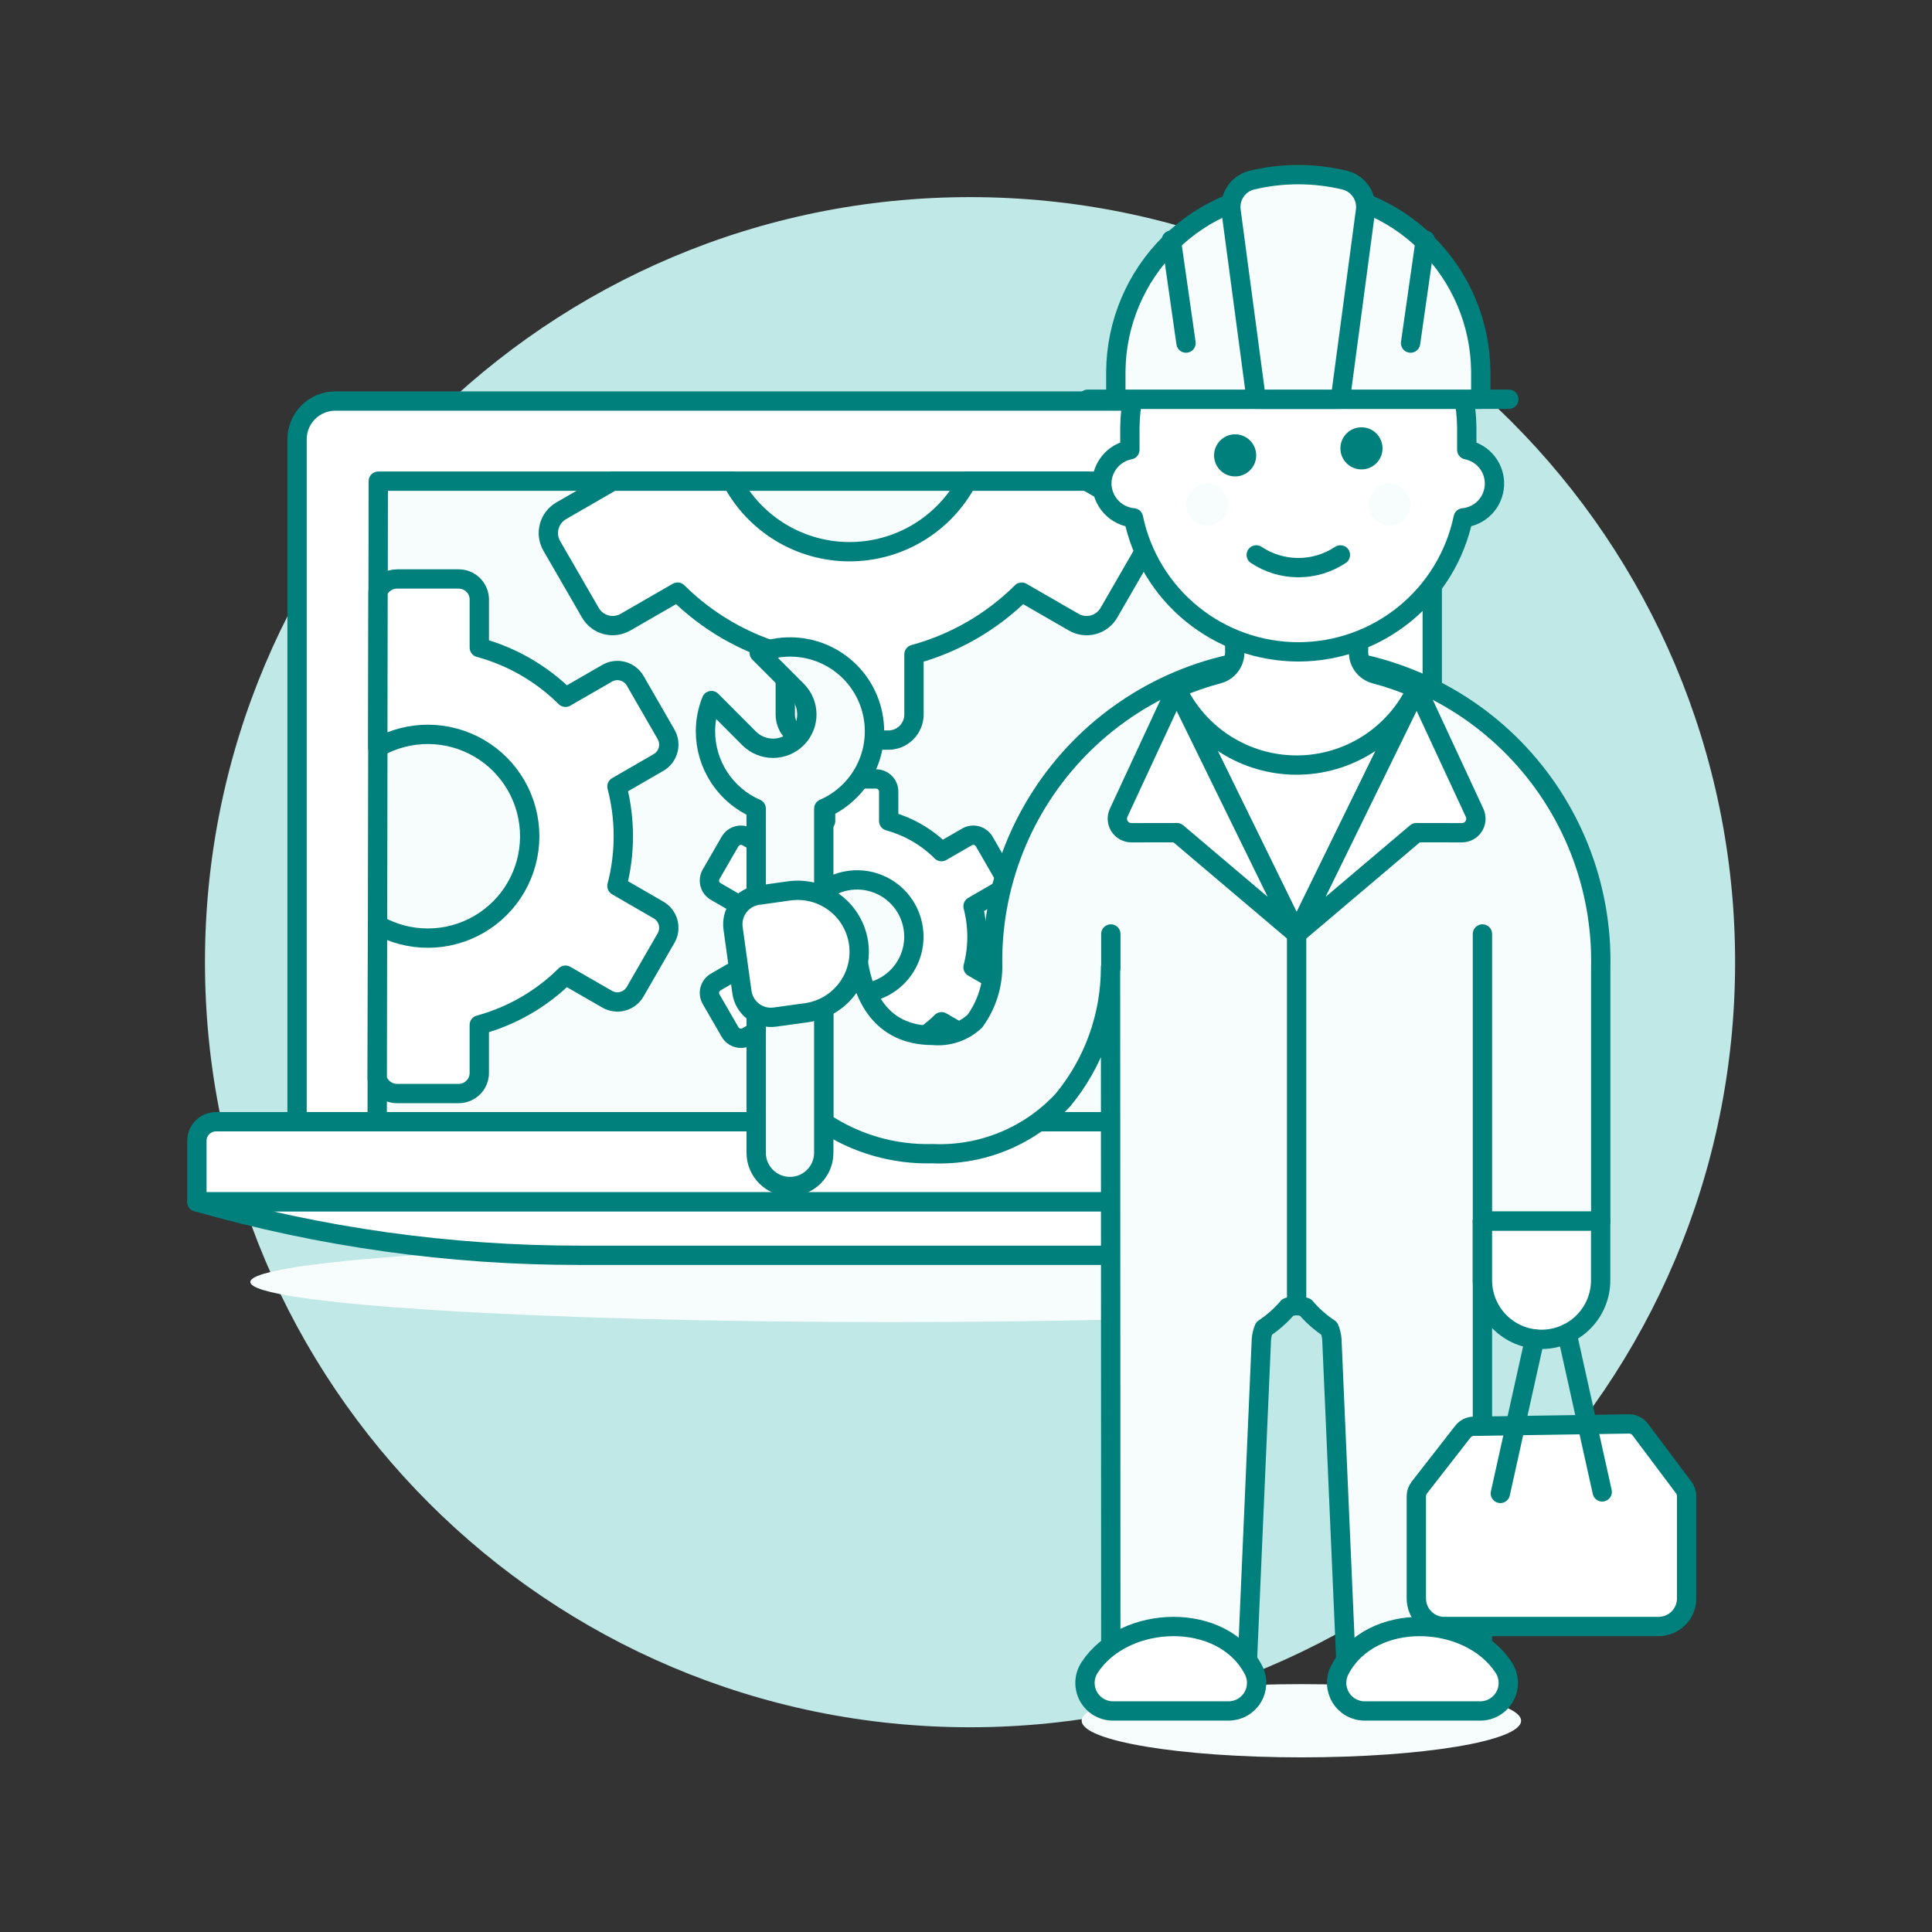 <svg xmlns="http://www.w3.org/2000/svg" fill="none" viewBox="-1 -1 200 200" id="Repair-Technician-2-1--Streamline-Ux" height="200" width="200"><rect x="-1" y="-1" width="200" height="200" fill="#333333" stroke="none"/><desc>Repair Technician 2 1 Streamline Illustration: https://streamlinehq.com</desc><path fill="#c0e8e7" d="M99.418 177.806c43.741 0 79.2 -35.459 79.2 -79.2s-35.459 -79.2 -79.2 -79.2 -79.2 35.459 -79.2 79.2c0 43.741 35.459 79.2 79.2 79.2Z" stroke-width="2"></path><path fill="#ffffff" stroke="#00807d" stroke-linecap="round" stroke-linejoin="round" d="M143.306 40.515H33.711c-1.05 0 -2.057 0.417 -2.8 1.16s-1.16 1.75 -1.16 2.8v70.646h117.515v-70.646c0 -1.05 -0.417 -2.057 -1.16 -2.8s-1.75 -1.16 -2.8 -1.16Z" stroke-width="2"></path><path fill="#f7fdfd" stroke="#00807d" stroke-linecap="round" stroke-linejoin="round" d="M138.97 48.811H38.161l-0.115 66.31h100.925v-66.31Z" stroke-width="2"></path><path fill="#ffffff" stroke="#00807d" stroke-linecap="round" stroke-linejoin="round" d="M86.95 56.113c-2.499 0.001 -4.952 -0.679 -7.095 -1.965 -2.143 -1.286 -3.895 -3.131 -5.07 -5.337h-12.379l-5.31 3.065c-0.611 0.353 -1.058 0.935 -1.24 1.617 -0.183 0.682 -0.087 1.409 0.266 2.02l3.996 6.918c0.175 0.303 0.407 0.568 0.685 0.781 0.278 0.213 0.594 0.369 0.932 0.459 0.338 0.09 0.69 0.113 1.037 0.067 0.347 -0.046 0.681 -0.16 0.983 -0.335l5.386 -3.105c3.098 3.074 6.94 5.293 11.151 6.439v6.215c-0.001 0.351 0.068 0.698 0.202 1.022 0.134 0.324 0.331 0.619 0.579 0.866 0.248 0.248 0.543 0.444 0.867 0.578 0.324 0.133 0.672 0.202 1.023 0.2h7.989c0.35 0 0.696 -0.069 1.02 -0.202 0.323 -0.134 0.617 -0.33 0.864 -0.577 0.247 -0.247 0.444 -0.541 0.577 -0.864 0.134 -0.323 0.203 -0.67 0.202 -1.019v-6.215c4.211 -1.146 8.054 -3.365 11.151 -6.439l5.388 3.105c0.303 0.175 0.637 0.289 0.983 0.335 0.347 0.046 0.699 0.023 1.037 -0.067 0.338 -0.09 0.655 -0.246 0.932 -0.459s0.51 -0.478 0.685 -0.781l3.994 -6.918c0.175 -0.303 0.289 -0.637 0.335 -0.984 0.046 -0.347 0.023 -0.699 -0.068 -1.037 -0.09 -0.338 -0.247 -0.655 -0.46 -0.932 -0.213 -0.277 -0.479 -0.51 -0.782 -0.685l-5.31 -3.069h-12.385c-1.175 2.206 -2.927 4.051 -5.07 5.337 -2.143 1.286 -4.595 1.966 -7.095 1.965Z" stroke-width="2"></path><path fill="#ffffff" stroke="#00807d" stroke-linecap="round" stroke-linejoin="round" d="m67.952 75.02 -3.196 -5.544c-0.14 -0.242 -0.326 -0.455 -0.548 -0.625 -0.222 -0.17 -0.475 -0.295 -0.745 -0.367 -0.27 -0.072 -0.552 -0.09 -0.829 -0.054 -0.277 0.037 -0.544 0.128 -0.786 0.268l-4.31 2.485c-2.478 -2.458 -5.552 -4.232 -8.92 -5.148v-4.968c0 -0.565 -0.225 -1.107 -0.624 -1.507 -0.399 -0.4 -0.941 -0.624 -1.506 -0.624H40.095c-0.417 -0.001 -0.824 0.121 -1.173 0.35 -0.348 0.229 -0.621 0.556 -0.786 0.939l-0.028 16.155c1.606 -0.906 3.421 -1.374 5.265 -1.359 1.844 0.015 3.651 0.513 5.243 1.444 1.591 0.931 2.911 2.264 3.827 3.864 0.916 1.6 1.396 3.413 1.393 5.256 -0.003 1.844 -0.489 3.655 -1.41 5.252 -0.921 1.597 -2.245 2.925 -3.839 3.851 -1.594 0.926 -3.403 1.418 -5.247 1.427 -1.844 0.009 -3.658 -0.466 -5.261 -1.376l-0.026 15.943c0.131 0.439 0.401 0.824 0.769 1.098 0.368 0.274 0.814 0.421 1.273 0.421h6.391c0.565 0 1.107 -0.225 1.506 -0.624 0.4 -0.4 0.624 -0.941 0.624 -1.506v-4.972c3.368 -0.916 6.442 -2.69 8.92 -5.148l4.31 2.483c0.242 0.14 0.509 0.232 0.786 0.269 0.277 0.037 0.559 0.019 0.829 -0.054s0.524 -0.197 0.745 -0.368c0.222 -0.17 0.408 -0.383 0.547 -0.625l3.196 -5.544c0.14 -0.242 0.231 -0.509 0.268 -0.787 0.037 -0.277 0.018 -0.559 -0.054 -0.829 -0.072 -0.27 -0.197 -0.523 -0.367 -0.745 -0.17 -0.222 -0.383 -0.408 -0.625 -0.547l-4.305 -2.489c0.881 -3.376 0.881 -6.92 0 -10.296l4.305 -2.489c0.242 -0.14 0.455 -0.326 0.625 -0.548 0.17 -0.222 0.295 -0.475 0.367 -0.745 0.072 -0.27 0.091 -0.552 0.054 -0.829 -0.037 -0.277 -0.128 -0.544 -0.268 -0.786v0Z" stroke-width="2"></path><path fill="#ffffff" stroke="#00807d" stroke-linecap="round" stroke-linejoin="round" d="m102.366 100.655 -2.637 -1.525c0.541 -2.07 0.541 -4.246 0 -6.316l2.637 -1.527c0.149 -0.085 0.279 -0.199 0.384 -0.335 0.105 -0.136 0.181 -0.291 0.226 -0.456 0.045 -0.166 0.056 -0.338 0.034 -0.508 -0.022 -0.17 -0.078 -0.334 -0.164 -0.482l-1.96 -3.394c-0.173 -0.299 -0.458 -0.518 -0.792 -0.607 -0.334 -0.089 -0.69 -0.043 -0.99 0.13l-2.641 1.525c-1.517 -1.512 -3.401 -2.603 -5.467 -3.168v-3.049c0 -0.171 -0.034 -0.341 -0.099 -0.5 -0.066 -0.158 -0.162 -0.302 -0.283 -0.424 -0.121 -0.121 -0.266 -0.217 -0.424 -0.283 -0.159 -0.065 -0.328 -0.099 -0.5 -0.099h-3.918c-0.171 -0 -0.341 0.033 -0.5 0.099 -0.158 0.066 -0.302 0.162 -0.424 0.283 -0.121 0.121 -0.217 0.265 -0.283 0.424 -0.066 0.158 -0.099 0.328 -0.099 0.5v3.049c-2.067 0.564 -3.951 1.656 -5.469 3.168l-2.641 -1.525c-0.3 -0.173 -0.656 -0.22 -0.99 -0.13 -0.334 0.089 -0.619 0.308 -0.792 0.607l-1.96 3.394c-0.086 0.148 -0.141 0.312 -0.164 0.482 -0.022 0.17 -0.011 0.343 0.033 0.508 0.045 0.166 0.121 0.321 0.226 0.456 0.105 0.136 0.235 0.25 0.384 0.335l2.637 1.527c-0.541 2.071 -0.541 4.246 0 6.316l-2.637 1.525c-0.149 0.086 -0.279 0.199 -0.384 0.335 -0.105 0.136 -0.181 0.291 -0.226 0.456 -0.045 0.166 -0.056 0.338 -0.033 0.508 0.022 0.17 0.078 0.334 0.164 0.482l1.96 3.394c0.086 0.148 0.2 0.279 0.335 0.383 0.136 0.104 0.291 0.181 0.457 0.225 0.166 0.044 0.338 0.055 0.508 0.033 0.17 -0.023 0.334 -0.078 0.482 -0.164l2.641 -1.523c1.518 1.512 3.402 2.603 5.469 3.168v3.047c-0 0.172 0.033 0.342 0.099 0.5 0.066 0.159 0.162 0.303 0.283 0.424 0.121 0.121 0.265 0.218 0.424 0.283 0.158 0.066 0.328 0.099 0.5 0.099H89.694c0.347 0 0.679 -0.138 0.924 -0.383 0.245 -0.245 0.383 -0.577 0.383 -0.924v-3.057c2.066 -0.565 3.949 -1.657 5.467 -3.168l2.641 1.523c0.148 0.086 0.312 0.142 0.482 0.164 0.17 0.022 0.343 0.011 0.508 -0.033 0.166 -0.044 0.321 -0.121 0.457 -0.225 0.136 -0.104 0.25 -0.235 0.335 -0.383l1.96 -3.394c0.17 -0.299 0.214 -0.654 0.123 -0.986 -0.091 -0.332 -0.309 -0.615 -0.608 -0.786v0Zm-14.638 1.188c-1.163 0 -2.3 -0.344 -3.267 -0.99 -0.967 -0.646 -1.721 -1.564 -2.166 -2.638 -0.445 -1.074 -0.562 -2.256 -0.335 -3.397 0.227 -1.141 0.787 -2.188 1.609 -3.011 0.822 -0.822 1.87 -1.382 3.01 -1.609 1.141 -0.227 2.323 -0.11 3.397 0.335 1.074 0.445 1.992 1.199 2.638 2.166 0.646 0.967 0.99 2.104 0.99 3.267 0.001 0.772 -0.15 1.537 -0.445 2.25 -0.295 0.714 -0.727 1.362 -1.273 1.908 -0.545 0.546 -1.193 0.98 -1.907 1.276 -0.713 0.296 -1.477 0.448 -2.25 0.448l-0.002 -0.006Z" stroke-width="2"></path><path fill="#f7fdfd" d="M91.274 135.86c36.651 0 66.362 -1.857 66.362 -4.148 0 -2.291 -29.711 -4.148 -66.362 -4.148 -36.65 0 -66.362 1.857 -66.362 4.148 0 2.291 29.711 4.148 66.362 4.148Z" stroke-width="2"></path><path fill="#ffffff" stroke="#00807d" stroke-linecap="round" stroke-linejoin="round" d="M157.636 123.417H19.382v-6.316c0 -0.525 0.209 -1.029 0.58 -1.4 0.371 -0.371 0.875 -0.58 1.4 -0.58h134.293c0.525 0 1.029 0.209 1.4 0.58 0.371 0.371 0.58 0.875 0.58 1.4v6.316Z" stroke-width="2"></path><path fill="#ffffff" stroke="#00807d" stroke-linecap="round" stroke-linejoin="round" d="M157.636 123.417c-12.841 3.669 -26.13 5.53 -39.485 5.53H58.867c-13.355 0 -26.644 -1.861 -39.485 -5.53h138.254Z" stroke-width="2"></path><path fill="#f7fdfd" d="M133.719 180.921c12.561 0 22.744 -1.697 22.744 -3.79 0 -2.093 -10.183 -3.79 -22.744 -3.79s-22.744 1.697 -22.744 3.79c0 2.093 10.183 3.79 22.744 3.79Z" stroke-width="2"></path><path fill="#f7fdfd" stroke="#00807d" stroke-linecap="round" stroke-linejoin="round" d="M84.269 103.328c0.915 -0.414 1.72 -1.038 2.349 -1.821 0.629 -0.783 1.063 -1.704 1.269 -2.687 0.493 3.047 2.164 7.364 7.673 7.364 0.789 0.079 1.586 -0.012 2.337 -0.266 0.751 -0.254 1.439 -0.666 2.019 -1.207 1.17 -1.608 1.813 -3.538 1.843 -5.526 -0.094 -4.193 0.65 -8.362 2.19 -12.263 1.539 -3.901 3.843 -7.455 6.775 -10.453 2.932 -2.998 6.433 -5.381 10.299 -7.007 3.866 -1.627 8.017 -2.465 12.211 -2.465 4.194 0 8.345 0.838 12.21 2.465 3.866 1.627 7.367 4.009 10.299 7.007 2.932 2.999 5.235 6.553 6.775 10.453 1.539 3.901 2.284 8.07 2.19 12.263v26.227H152.46v48.959h-13.987l-1.598 -36.721c-0.028 -0.389 -0.119 -0.77 -0.271 -1.129 -0.923 -0.608 -1.755 -1.346 -2.469 -2.19 -0.294 -0.098 -0.6 -0.157 -0.909 -0.176 -0.308 0.019 -0.612 0.078 -0.905 0.176 -0.716 0.842 -1.547 1.579 -2.469 2.19 -0.152 0.359 -0.244 0.74 -0.273 1.129l-1.598 36.721h-13.989l-0.03 -75.187c-0.003 4.991 -1.741 9.825 -4.916 13.676 -1.709 1.852 -3.8 3.31 -6.13 4.272 -2.329 0.962 -4.84 1.404 -7.358 1.296 -4.008 0.114 -7.952 -1.021 -11.286 -3.247l-0.004 -11.852Z" stroke-width="2"></path><path fill="#ffffff" stroke="#00807d" stroke-linecap="round" stroke-linejoin="round" d="M154.662 171.624c0.287 0.438 0.451 0.946 0.473 1.469 0.022 0.523 -0.098 1.043 -0.347 1.504 -0.249 0.461 -0.619 0.845 -1.069 1.113 -0.45 0.268 -0.964 0.409 -1.488 0.408h-11.963c-0.498 -0.001 -0.988 -0.13 -1.422 -0.375 -0.434 -0.245 -0.798 -0.597 -1.056 -1.023 -0.258 -0.426 -0.403 -0.911 -0.42 -1.409 -0.017 -0.498 0.095 -0.992 0.324 -1.434 3.168 -6.13 13.345 -5.79 16.969 -0.253Z" stroke-width="2"></path><path fill="#ffffff" stroke="#00807d" stroke-linecap="round" stroke-linejoin="round" d="M111.793 171.624c-0.287 0.438 -0.451 0.946 -0.473 1.47 -0.022 0.524 0.098 1.043 0.347 1.504 0.25 0.461 0.619 0.845 1.07 1.113 0.45 0.268 0.965 0.408 1.489 0.407h11.961c0.498 -0.001 0.988 -0.13 1.422 -0.375 0.434 -0.245 0.798 -0.597 1.056 -1.023 0.258 -0.426 0.403 -0.911 0.42 -1.409 0.017 -0.498 -0.095 -0.992 -0.324 -1.434 -3.168 -6.13 -13.345 -5.79 -16.969 -0.253Z" stroke-width="2"></path><path stroke="#00807d" stroke-linecap="round" stroke-linejoin="round" d="M113.993 99.185v-3.499" stroke-width="2"></path><path stroke="#00807d" stroke-linecap="round" stroke-linejoin="round" d="M152.462 125.412v-29.726" stroke-width="2"></path><path fill="#ffffff" stroke="#00807d" stroke-linecap="round" stroke-linejoin="round" d="M133.228 95.685 120.78 70.268c3.931 -1.688 8.166 -2.559 12.444 -2.559 4.279 0 8.513 0.871 12.444 2.559l-12.44 25.417Z" stroke-width="2"></path><path fill="#ffffff" stroke="#00807d" stroke-linecap="round" stroke-linejoin="round" d="m145.617 85.197 -12.389 10.494 12.444 -25.421 5.978 12.87c0.103 0.222 0.148 0.465 0.132 0.709 -0.016 0.244 -0.094 0.479 -0.225 0.685 -0.131 0.206 -0.312 0.375 -0.527 0.492 -0.214 0.117 -0.454 0.179 -0.699 0.179l-4.714 -0.008Z" stroke-width="2"></path><path fill="#ffffff" stroke="#00807d" stroke-linecap="round" stroke-linejoin="round" d="m120.841 85.197 12.387 10.494L120.78 70.27l-5.978 12.87c-0.103 0.222 -0.148 0.465 -0.132 0.709 0.016 0.244 0.094 0.479 0.225 0.685 0.131 0.206 0.313 0.375 0.527 0.492 0.214 0.117 0.454 0.179 0.699 0.179l4.72 -0.008Z" stroke-width="2"></path><path stroke="#00807d" stroke-linecap="round" stroke-linejoin="round" d="M133.226 134.155v-38.469" stroke-width="2"></path><path fill="#ffffff" stroke="#00807d" stroke-linecap="round" stroke-linejoin="round" d="M152.46 131.53c0 1.623 0.645 3.18 1.792 4.328 1.148 1.148 2.704 1.792 4.328 1.792 1.623 0 3.18 -0.645 4.328 -1.792 1.148 -1.148 1.792 -2.704 1.792 -4.328v-6.118H152.46v6.118Z" stroke-width="2"></path><path fill="#ffffff" stroke="#00807d" stroke-linecap="round" stroke-linejoin="round" d="m145.926 152.995 4.51 -5.79c0.133 -0.171 0.303 -0.31 0.498 -0.407 0.194 -0.097 0.408 -0.148 0.625 -0.151l16.05 -0.242c0.23 -0.004 0.457 0.046 0.664 0.147 0.207 0.101 0.386 0.249 0.524 0.433l4.512 6.015c0.188 0.251 0.29 0.557 0.291 0.871v10.599c-0.001 0.771 -0.307 1.51 -0.852 2.055 -0.545 0.545 -1.284 0.851 -2.055 0.852H148.524c-0.382 0 -0.76 -0.075 -1.112 -0.221 -0.353 -0.146 -0.673 -0.36 -0.943 -0.63 -0.27 -0.27 -0.484 -0.59 -0.63 -0.943 -0.146 -0.353 -0.221 -0.731 -0.221 -1.112v-10.583c-0 -0.324 0.109 -0.638 0.309 -0.893v0Z" stroke-width="2"></path><path stroke="#00807d" stroke-linecap="round" stroke-linejoin="round" d="m164.861 153.44 -3.639 -16.386" stroke-width="2"></path><path stroke="#00807d" stroke-linecap="round" stroke-linejoin="round" d="m154.315 153.597 3.552 -15.988" stroke-width="2"></path><path fill="#f7fdfd" stroke="#00807d" stroke-linecap="round" stroke-linejoin="round" d="M72.028 74.705c0.004 -1.089 0.214 -2.168 0.618 -3.18l3.903 3.912c0.656 0.656 1.547 1.025 2.475 1.025s1.819 -0.369 2.475 -1.025 1.025 -1.547 1.025 -2.475 -0.369 -1.819 -1.025 -2.475l-3.903 -3.905c2.13 -0.84 4.505 -0.809 6.612 0.086s3.779 2.581 4.655 4.696c0.876 2.115 0.886 4.49 0.028 6.612s-2.516 3.823 -4.616 4.735v35.705c-0.022 0.913 -0.4 1.782 -1.053 2.42 -0.654 0.638 -1.531 0.996 -2.444 0.996 -0.914 0 -1.791 -0.357 -2.444 -0.996 -0.654 -0.638 -1.032 -1.507 -1.053 -2.42V82.709c-1.559 -0.678 -2.886 -1.797 -3.819 -3.218 -0.933 -1.422 -1.43 -3.085 -1.432 -4.785Z" stroke-width="2"></path><path fill="#ffffff" stroke="#00807d" stroke-linecap="round" stroke-linejoin="round" d="M80.784 91.213c1.662 -0.208 3.339 0.247 4.668 1.267 1.329 1.02 2.203 2.522 2.432 4.182 0.229 1.659 -0.205 3.342 -1.208 4.684 -1.003 1.342 -2.494 2.235 -4.15 2.485l-3.313 0.457c-0.793 0.109 -1.597 -0.1 -2.236 -0.583 -0.639 -0.483 -1.06 -1.199 -1.172 -1.991l-0.917 -6.627c-0.109 -0.793 0.101 -1.597 0.583 -2.236 0.482 -0.639 1.198 -1.061 1.991 -1.173l3.32 -0.465Z" stroke-width="2"></path><path fill="#ffffff" stroke="#00807d" stroke-linecap="round" stroke-linejoin="round" d="M145.671 70.27c-1.406 -0.607 -2.855 -1.109 -4.334 -1.503 -0.489 -0.13 -0.921 -0.418 -1.228 -0.819 -0.308 -0.401 -0.474 -0.893 -0.473 -1.398v-12.23h-12.813v12.236c-0.001 0.504 -0.168 0.994 -0.475 1.394 -0.307 0.4 -0.738 0.687 -1.226 0.817 -1.482 0.394 -2.934 0.896 -4.342 1.503 1.104 2.37 2.861 4.375 5.066 5.78 2.205 1.405 4.765 2.151 7.379 2.151 2.614 0 5.174 -0.746 7.379 -2.151 2.205 -1.405 3.962 -3.411 5.066 -5.78Z" stroke-width="2"></path><path fill="#ffffff" stroke="#00807d" stroke-linecap="round" stroke-linejoin="round" d="M113.058 49.047c0.007 -0.827 0.301 -1.627 0.831 -2.262 0.53 -0.635 1.263 -1.068 2.076 -1.223v-2.328c0.049 -4.592 1.908 -8.98 5.172 -12.21 3.265 -3.23 7.672 -5.042 12.265 -5.042 4.593 0 9 1.812 12.265 5.042 3.265 3.23 5.123 7.618 5.172 12.21v2.328c0.84 0.167 1.593 0.631 2.119 1.307 0.526 0.676 0.791 1.519 0.746 2.375 -0.045 0.856 -0.396 1.666 -0.99 2.284 -0.594 0.618 -1.39 1.001 -2.243 1.079 -0.819 3.921 -2.963 7.441 -6.071 9.967 -3.109 2.526 -6.992 3.906 -10.998 3.906 -4.006 0 -7.89 -1.379 -10.998 -3.906 -3.109 -2.526 -5.253 -6.046 -6.071 -9.967 -0.891 -0.08 -1.719 -0.489 -2.324 -1.148 -0.605 -0.658 -0.943 -1.518 -0.949 -2.412v0Z" stroke-width="2"></path><path fill="#00807d" d="M139.938 47.593c1.204 0 2.18 -0.976 2.18 -2.18 0 -1.204 -0.976 -2.18 -2.18 -2.18 -1.204 0 -2.18 0.976 -2.18 2.18 0 1.204 0.976 2.18 2.18 2.18Z" stroke-width="2"></path><path fill="#00807d" d="M126.861 48.32c1.204 0 2.18 -0.976 2.18 -2.18s-0.976 -2.18 -2.18 -2.18c-1.204 0 -2.18 0.976 -2.18 2.18s0.976 2.18 2.18 2.18Z" stroke-width="2"></path><path fill="#f7fdfd" d="M142.845 53.407c1.204 0 2.18 -0.976 2.18 -2.18s-0.976 -2.18 -2.18 -2.18c-1.204 0 -2.18 0.976 -2.18 2.18s0.976 2.18 2.18 2.18Z" stroke-width="2"></path><path fill="#f7fdfd" d="M123.954 53.407c1.204 0 2.18 -0.976 2.18 -2.18s-0.976 -2.18 -2.18 -2.18c-1.204 0 -2.18 0.976 -2.18 2.18s0.976 2.18 2.18 2.18Z" stroke-width="2"></path><path stroke="#00807d" stroke-linecap="round" stroke-linejoin="round" d="M137.758 56.444c-1.29 0.86 -2.806 1.318 -4.356 1.318 -1.55 0 -3.066 -0.459 -4.356 -1.318" stroke-width="2"></path><path stroke="#00807d" stroke-linecap="round" stroke-linejoin="round" d="M155.194 40.328H111.605" stroke-width="2"></path><path fill="#f7fdfd" stroke="#00807d" stroke-linecap="round" stroke-linejoin="round" d="M114.509 37.422c0.051 -4.977 2.064 -9.732 5.601 -13.233 3.537 -3.501 8.313 -5.465 13.289 -5.465 4.977 0 9.752 1.964 13.29 5.465 3.537 3.501 5.55 8.256 5.601 13.233v2.907h-37.78v-2.907Z" stroke-width="2"></path><path fill="#f7fdfd" stroke="#00807d" stroke-linecap="round" stroke-linejoin="round" d="M129.041 40.329h8.712l2.598 -19.479c0.102 -0.689 -0.05 -1.391 -0.428 -1.976 -0.377 -0.585 -0.954 -1.013 -1.624 -1.204 -3.223 -0.788 -6.588 -0.788 -9.811 0 -0.668 0.192 -1.244 0.621 -1.62 1.206 -0.376 0.585 -0.527 1.286 -0.425 1.974l2.598 19.479Z" stroke-width="2"></path><path stroke="#00807d" stroke-linecap="round" stroke-linejoin="round" d="m120.253 23.857 1.523 10.658" stroke-width="2"></path><path stroke="#00807d" stroke-linecap="round" stroke-linejoin="round" d="m146.546 23.857 -1.523 10.658" stroke-width="2"></path></svg>